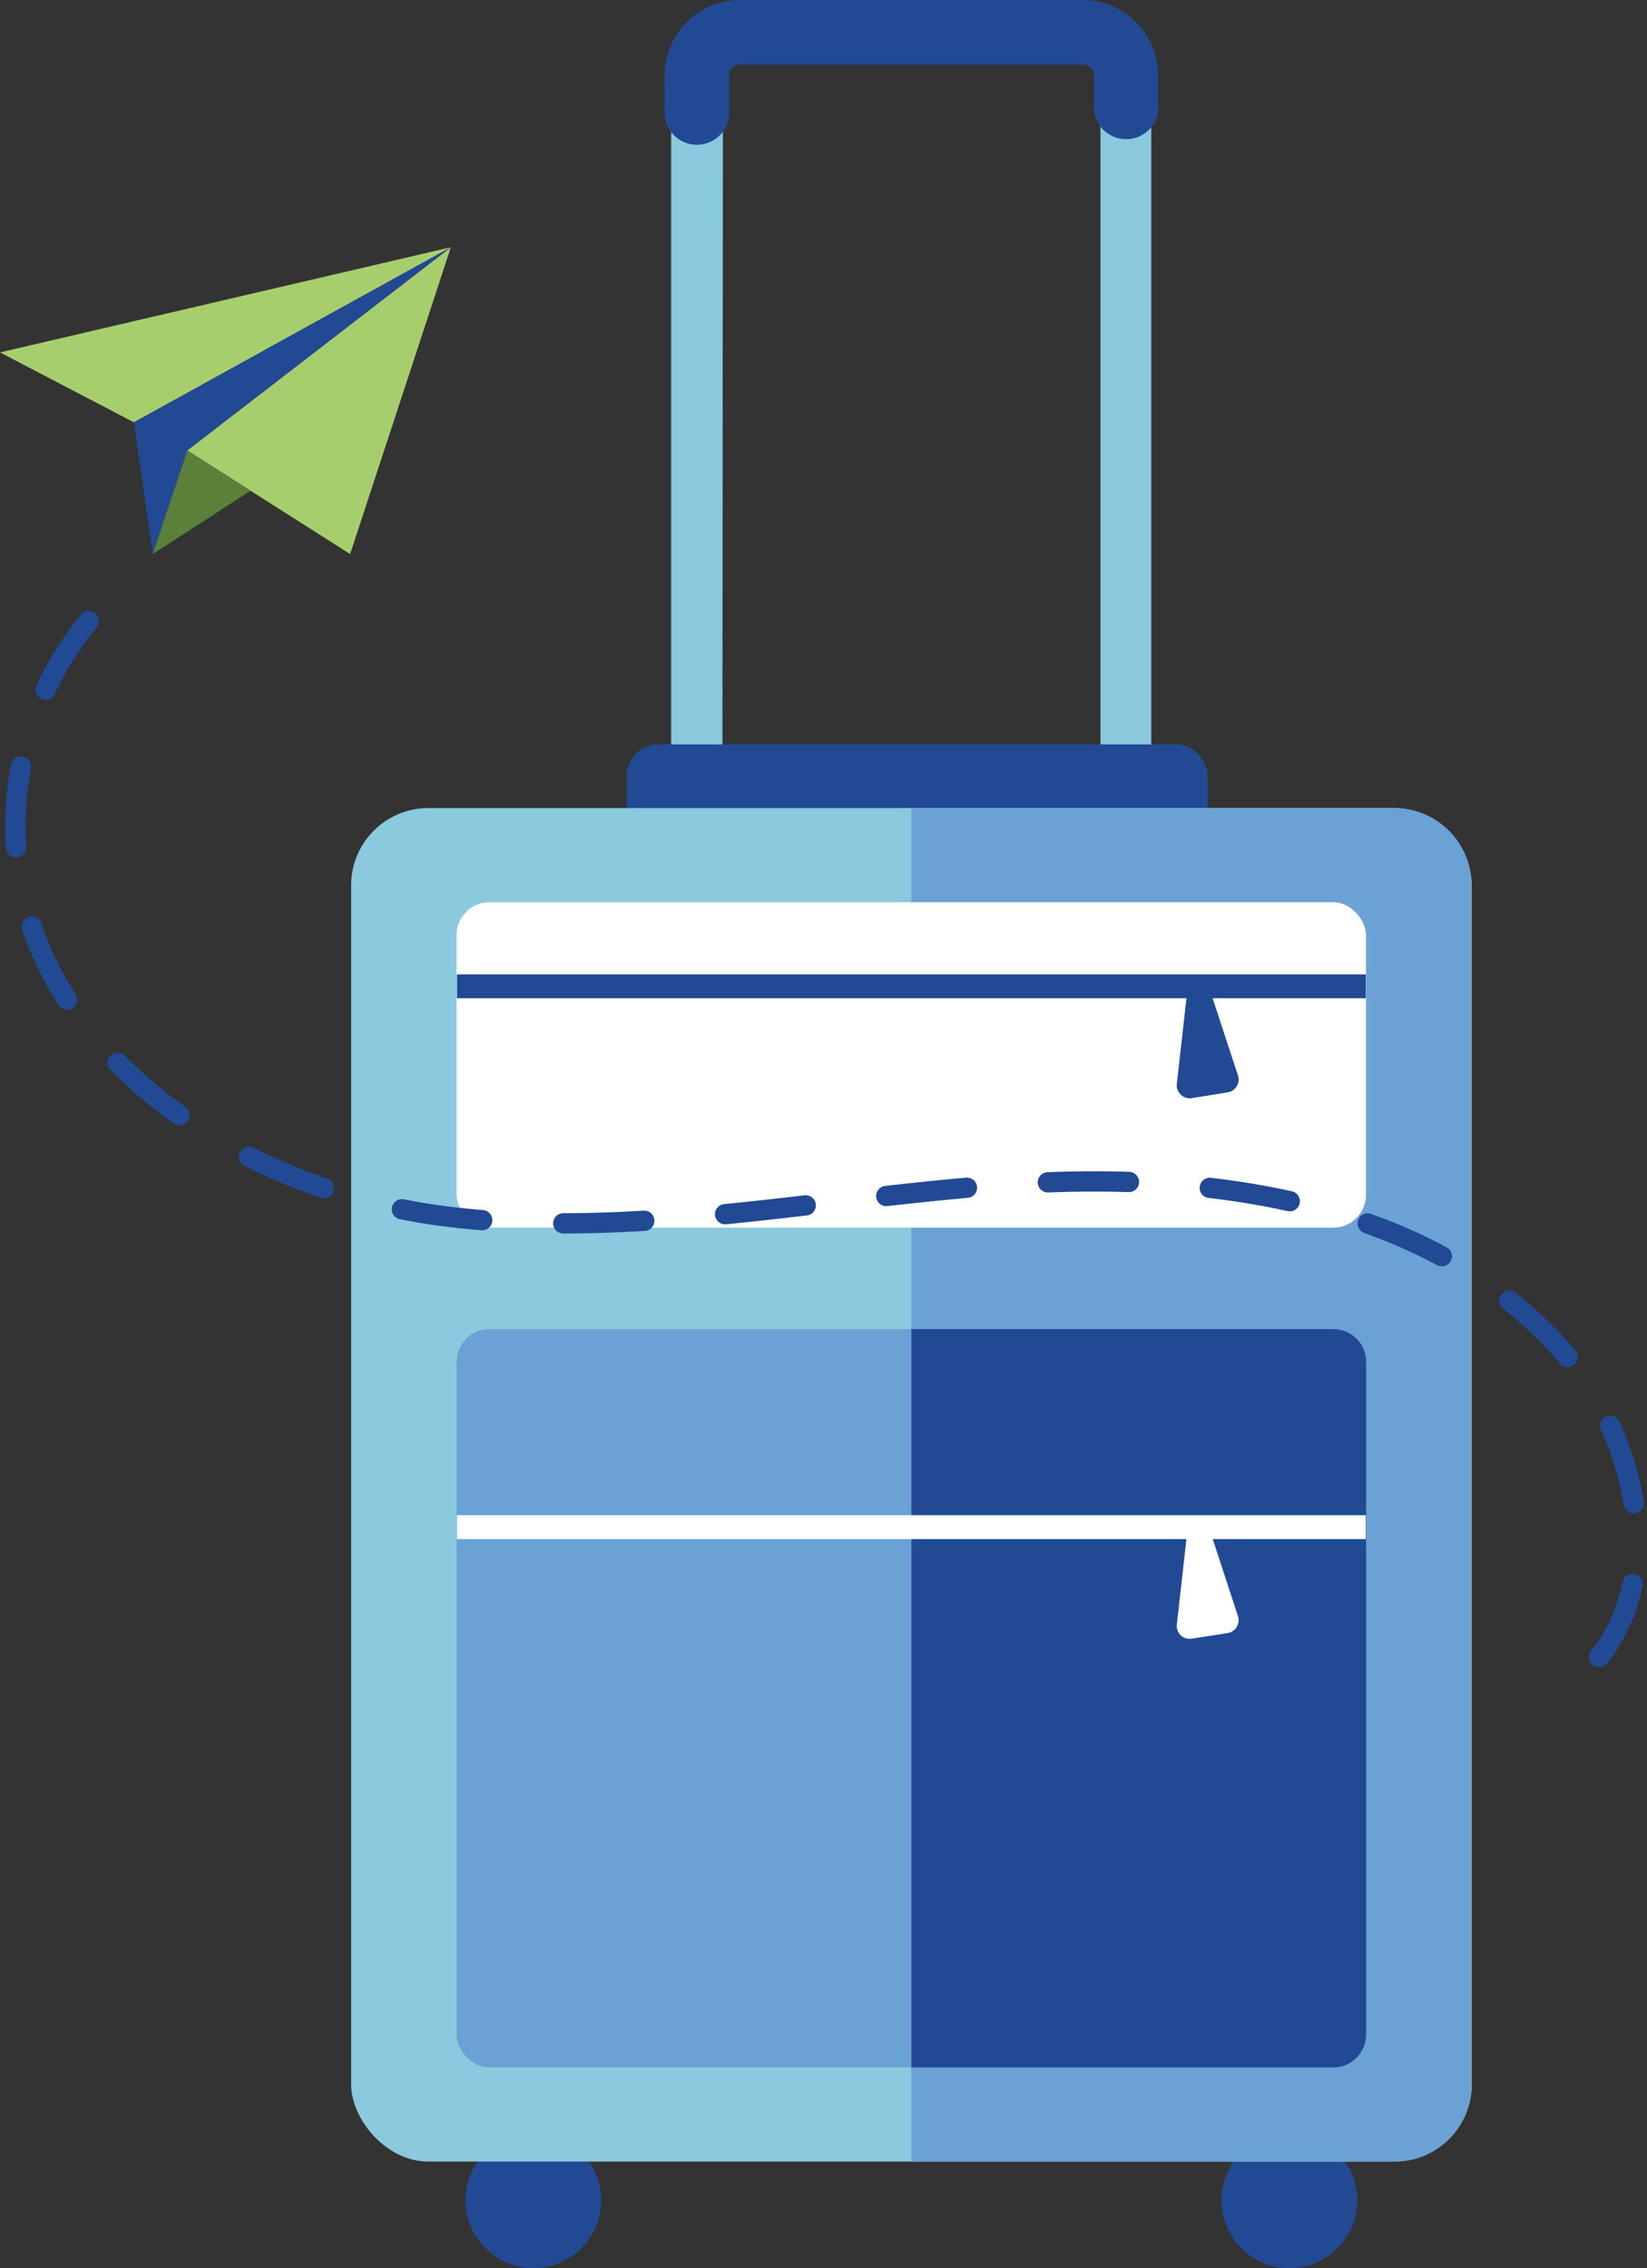 <svg xmlns="http://www.w3.org/2000/svg" viewBox="0 0 97.28 133.95"><rect x="0" y="0" width="97.28" height="133.95" fill="#333333" stroke="none"/><g id="Layer_2" data-name="Layer 2"><g id="WHATS_INSIDE" data-name="WHATS INSIDE"><path d="M68,45H39.64V7.9c0-4.15,1.82-7.52,4.06-7.52H64C66.2.38,68,3.75,68,7.9Zm-25.33.37H65V4.44a1,1,0,0,0-1-1H43.7a1,1,0,0,0-1,1Z" style="fill:#8ac9de"/><rect x="37.03" y="43.96" width="34.3" height="8.51" rx="1.82" style="fill:#224994"/><circle cx="31.5" cy="129.94" r="4.01" transform="translate(-102.2 130.86) rotate(-76.77)" style="fill:#224994"/><circle cx="76.16" cy="129.94" r="4.01" transform="translate(-69.58 91.91) rotate(-45)" style="fill:#224994"/><rect x="20.74" y="47.72" width="66.19" height="79.93" rx="4.56" style="fill:#8ac9de"/><path d="M53.83,127.65H82.36a4.56,4.56,0,0,0,4.56-4.56V52.28a4.56,4.56,0,0,0-4.56-4.56H53.83Z" style="fill:#6ba2d5"/><rect x="26.97" y="78.49" width="53.71" height="43.6" rx="1.93" style="fill:#6ba2d5"/><path d="M53.83,122.09H78.76a1.94,1.94,0,0,0,1.93-1.93V80.41a1.93,1.93,0,0,0-1.93-1.92H53.83Z" style="fill:#224994"/><rect x="26.97" y="53.28" width="53.71" height="19.22" rx="1.93" style="fill:#fff"/><rect x="26.99" y="57.54" width="53.68" height="1.41" style="fill:#224994"/><path d="M70.08,58.93,69.51,64a.77.77,0,0,0,.88.85l2.12-.34a.77.77,0,0,0,.61-1l-1.55-4.72a.76.76,0,0,0-.73-.53h0A.76.76,0,0,0,70.08,58.93Z" style="fill:#224994"/><rect x="26.99" y="89.48" width="53.68" height="1.41" style="fill:#fff"/><path d="M70.08,90.86l-.57,5.07a.76.76,0,0,0,.88.84l2.12-.33a.77.77,0,0,0,.61-1l-1.55-4.73a.78.78,0,0,0-.73-.53h0A.77.77,0,0,0,70.08,90.86Z" style="fill:#fff"/><path d="M64,0H43.7a4.44,4.44,0,0,0-4.44,4.44,1.5,1.5,0,0,0,0,.22,1.49,1.49,0,0,0,0,.21V6.5a1.91,1.91,0,1,0,3.81,0V4.87a1.49,1.49,0,0,0,0-.21,1.5,1.5,0,0,0,0-.22.63.63,0,0,1,.63-.62H64a.63.63,0,0,1,.63.62V6A1.91,1.91,0,1,0,68.4,6V4.44A4.44,4.44,0,0,0,64,0Z" style="fill:#224994"/><polygon points="0 20.81 26.63 14.6 7.91 24.94 0 20.81" style="fill:#a7ce6d"/><polygon points="26.63 14.6 20.68 32.72 11.06 26.6 26.63 14.6" style="fill:#a7ce6d"/><polygon points="7.91 24.94 9.02 32.72 11.06 26.6 26.63 14.6 7.91 24.94" style="fill:#224994"/><polygon points="9.02 32.72 14.8 28.98 11.06 26.6 9.02 32.72" style="fill:#5a8039"/><path d="M5.24,36.68a19.11,19.11,0,0,0-4.11,15C2.94,63,14.68,70.28,26,71.79s22.75-1.17,34.16-1.88,24,1.07,31.77,9.47c4.8,5.2,6.81,14.05,1.92,19.17" style="fill:none;stroke:#224994;stroke-linecap:round;stroke-linejoin:round;stroke-width:1.198px;stroke-dasharray:4.79"/></g></g></svg>